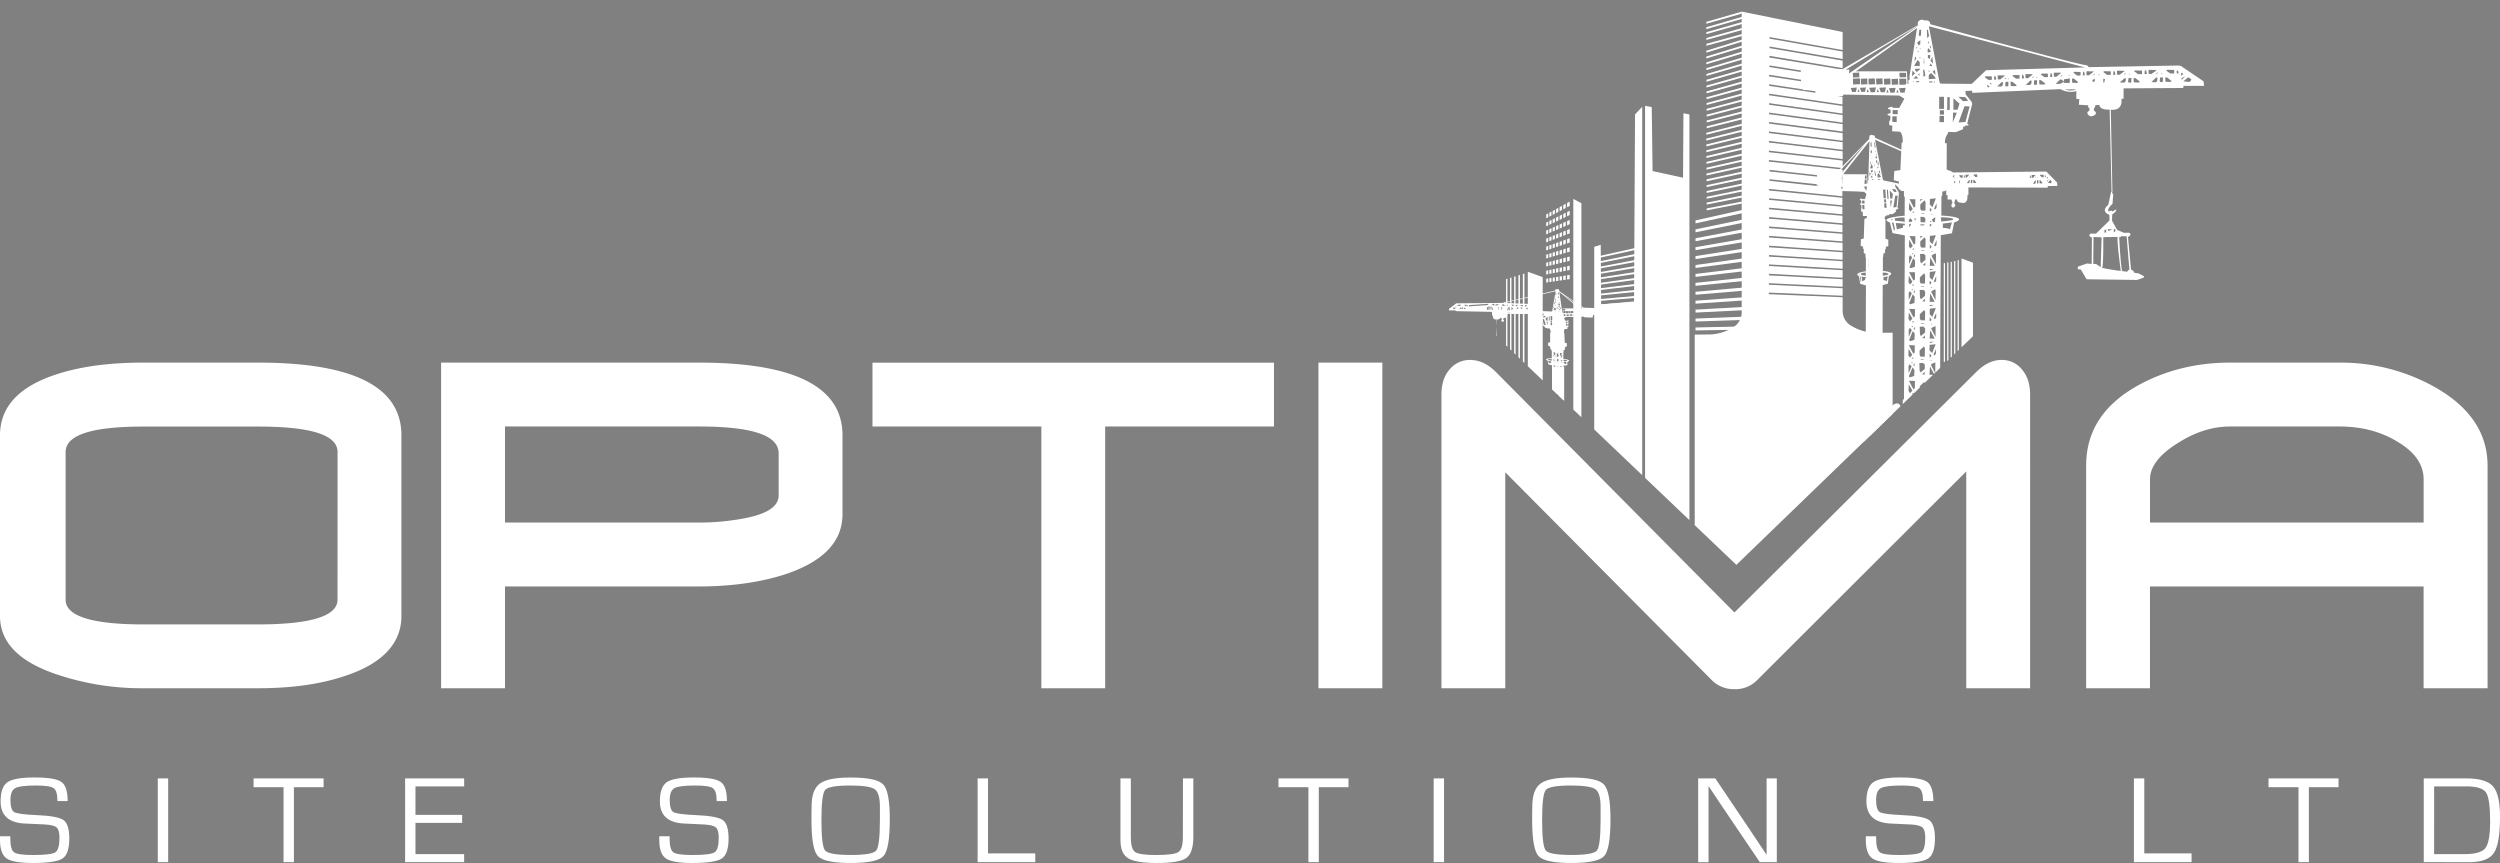 <svg xmlns="http://www.w3.org/2000/svg" xmlns:xlink="http://www.w3.org/1999/xlink" viewBox="0 0 1566.79 540.85"><rect x="0" y="0" width="1566.79" height="540.85" fill="#808080" stroke="none"/><defs><style>.cls-1{fill:none;}.cls-2{clip-path:url(#clip-path);}.cls-3{fill:#fff;}.cls-4{fill:#251f4d;}</style><clipPath id="clip-path"><path class="cls-1" d="M1088.22,354l161.43-156a30.14,30.14,0,0,1,23.14-8.41c18.54,1.34,49.62,4.18,50.16,8.19.79,5.72,126.79-87.66,123.93-88.61-2.41-.81,50.69-23-88.8-84.4-19.5-8.58-326.39-38.49-327.2-17.2L874.63,170.71A30.19,30.19,0,0,0,903.77,202l25.77.88"/></clipPath></defs><g id="Layer_2" data-name="Layer 2"><g id="Layer_1-2" data-name="Layer 1"><g class="cls-2"><path class="cls-3" d="M1170.48,115l-.43-5.73-15,0,16.58-20.83-.72,23,.09,1.61-.35.1.1,1.8Zm-.7-5.07.12,2L1168,112l-.16-2Zm-13,5.28-.19-2.63,1.86-.13.18,2.62Zm-.47-2.81.19,2.62-2.07.15-.18-2.62Zm73.57,14.78c3.81.49,3.13-5,3.13-5l.62,0,0-4.71,49.71.14,0-1,6.06-.11-.16-2.07-6.21-6.34c-.4-.71-1.46-.57-1.46-.57l-58.31.57c0-.82-.92-1-.92-1-1.38.22-47.16-20.75-47.16-20.75-.25-2.27-1.78-1.53-1.78-1.53-1.52-1.18-1.93,1.13-1.93,1.13l.11,1.07-20.66,21.13-12.29.58.37,6-.18.09-.43,1.48,1.17.12.14,1.19,3.63.16.14,2.72c.39.89,8.15-.16,8.15-.16l0-.66,16.52.44,1.56,1.46-.85,3.17-1.93.06-.16-.49c-2.44.87-.34,1.39-.34,1.39l.13,1.48c-2,1.1,0,1.29,0,1.29l.06,1.7-.28,1,.2,1.53.87.14.12,2.52,2.31,0c1,1-1.09,1.77-1.09,1.77h-.3l-.38,12.35-1.8.42-.14,4.14,1.49.62,0,1.16.44.33,0,2.4c.14.41,1.07.41,1.07.41v2.39l.24.13,0,8.56c-8.44,1.16-4.33,3.06-4.33,3.06l.78,4.8,3.6,1-.26,73.73-.33.45-.12,3.35-.62-.74c-.78-2.4-2.42,0-2.42,0l-1.16,1.36-.09,3.56c0,.78.36,1,.36,1l-1.61.95c-1.23-1.28-1.4,1.45-1.4,1.45l-7.66,2.6c-2.27-2.11-3.34.29-3.34.29a17.35,17.35,0,0,0-1.22,1.62l-.15,4.3a4,4,0,0,0,5.22.08l.06-.87,9.32-.25,11.17,2.11,4.89,3.1v2.16a5.06,5.06,0,0,0,5.39,0l0-4.55c0-.58-1.23-1.66-1.23-1.66,0-.7-1-1.24-1-1.24l3.43-3.38,6.2-1.58c3.72,1.28,4.88-.12,4.88-.12l.06-4.26-1-1.33c-.86-2.35-2.65-.49-2.65-.49l-1,.21,0,.69-6.74-.66c-2.36-3.22-2.59,0-2.59,0l-1-.24a5.43,5.43,0,0,0-2.74-3.52l0-5.37-.41-.17.23-72.82,3.28-.86.62-4.84c4.78-2.57-3.75-3.15-3.75-3.15l0-8.68.21-.24.06-2a1.82,1.82,0,0,0,1.07-.41l.06-2.15.45-.33,0-1.37,1.55-.29,0-4.09-1.79-.62,0-12.41h-.53c-.07-2.77,2.79-2.31,2.79-2.31l0-.62,2.24-.08,2-1.46,0-1.17.59-.12,0-.45h.72c.69-.21-.21-.82-.21-.82l.78-8.38a2.8,2.8,0,0,0-.24-1.64l-2-3.18-.11-1.49,2.26,2.25.06,1,25.08-.69c2.64,2.08,4.66.72,4.66.72l0,3.47.89.23-.14,2.48,2.73.18,0,1.12.34,0,0,1.21-.5.64a1.38,1.38,0,0,0,0,1.13c.91,1.95,2.23,0,2.23,0a1.51,1.51,0,0,0-.49-1.75l.11-1.24.28-.15.05-1,1.22-.1c0,2.4,3,2,3,2m-76.53-18.69-1.06.07,16.79-17.74-15.74,19.45Zm1.26,10.13-.49-1.83,1.8-.16-.21,2Zm0-6.52-.15-2.1,1.86-.13.15,2.09Zm1.58,6.49.26-1.3.35,1.24Zm1.13,0-.5-1.83,1.79-.16-.2,2Zm1.55.14.3-1.41.38,1.35Zm.48-3.45-.19-2.63,1.87-.13.19,2.63Zm.76,3.49-.54-2,2-.18-.23,2.14Zm1.71,0,.29-1.42.38,1.35Zm-.23-3.47-.19-2.62,1.86-.13.19,2.62Zm1.46,3.51-.53-2,2-.19-.23,2.15Zm.85-3.43-.18-2.62,1.86-.14.18,2.63Zm.77,3.61.3-1.42.37,1.35Zm1.24,0-.54-2,2-.18-.22,2.14Zm.25-3.54-.19-2.62,1.87-.14.19,2.62Zm.45,61.63-.62-3.73h.44l.43,2.94Zm-.5-4.72c-.83-.36,0-.62,0-.62Zm1.59-41.07-.19-2.57,1.29-.09.18,2.57Zm-.15-3.5-.14-1.86,1.49-.1.13,1.85Zm-.63,44.7-.13-1a8.39,8.39,0,0,1,2.9-.45l.09,1.94Zm.71-53.54.29-1.41.37,1.35Zm-.18,57.46-.32-2.85,2.67.33,0,.75-.51,0,0,1Zm2.76-56.64L1168,117l2-.19-.23,2.15Zm-1.84-4.42-.13-2.69,2,0,.17,2.34-.23.12-.06.29Zm2.46,117.77.1-3,1,2.79-.69,1.2Zm0,4.81.35-.82.57,1-.89,3.06Zm0,11.26.09-3,1,2.79-.7,1.19Zm0-49,.1-2.95,1,2.78-.69,1.2Zm0,16.59.1-2.95,1,2.78-.69,1.21Zm.05-11.78.35-.82.57,1-.9,3.06Zm0,16.6.35-.83.57,1-.9,3.06ZM1172,232.4l-1.32-3.88,1.74.06,0,3.2Zm-1.3-65.14.1-2.95,1,2.78-.7,1.2Zm0,16.67.1-3,1,2.79-.7,1.2Zm0-11V172l.42-.7.59.91-.21.74Zm0,69.56,1.07-4,.57,1.12-.08,2.76-1.29.65Zm1.34,6-1.31-3.87,1.74.06,0,3.2Zm-1.3-59.72.35-.82.56,1-.89,3.06Zm1.33,10.71-1.32-3.88,1.74.07,0,3.2Zm0,16.59-1.32-3.88,1.74.07,0,3.19Zm-1.29-6.48,1.06-4,.57,1.14-.07,2.75-1.29.66Zm0,16.59,1.06-4,.57,1.14-.07,2.75-1.29.66Zm0-51V174l.6-.17-.39,1.29Zm1.39-8.54-1.3-3.88,1.73.07,0,3.19Zm0,16.68-1.3-3.89,1.73.06,0,3.2Zm-1.28,10.09,1.06-4,.57,1.13-.08,2.75-1.28.65Zm.78,43.5-.35-.55.52.07Zm.08-33-.35-.55.52.07Zm0,16.59-.35-.55.52.07Zm.1-32.81-.34-.55.52.07Zm-.33,46.94.25-.46.31,0-.07.49Zm0,16.06.25-.45.32,0-.08.49Zm.13-140.41v-2.57l.81,1.25Zm-.1,91.39.24-.44.33,0-.08.48Zm0,16.6.24-.45.33,0-.08.48Zm.1-49.48.25-.44.33,0-.08.48Zm0,16.67.25-.44.33,0-.08.48Zm.51-72.6.25-.4,0,.38ZM1172,237.53l.4-1-.05,1.62Zm.08-32.95.4-1-.06,1.61Zm0,16.59.4-1-.06,1.62Zm.2-109.87L1173,110l.75,1.16Zm-.1,77.06.4-1,0,1.62Zm-.21-84.87.07-2.2.44.77Zm.15,2.06,0-.39.75-2.35.68,1,.09,1.69Zm.26,66.37v-.46l.29-.41,0,1.44Zm.09-64.52-.09-.52,1.45-.22,0,.46-.82,1.13Zm.69,5.41,0-.45.91-.07,0,.46Zm-1.07-15.06.05-.8.25.4Zm.64-1.43-.54-1.34.84-1.13.09,1.75Zm0,3-.06-.41.18-.2.1.56Zm1.21,10.67-.46-.69.44-.42Zm-1.59-18.36,0-2.49.53,0,.13,2.22-.22.82Zm.9,10.23.24-.43,0,.76Zm.59,138.25-.07-3.47,1.06-.08.53.73,0,2-1.21,1.58Zm0-7.18v-2l1.29-1.9.27,1,0,3.71h-1.21Zm.1-25.77-.07-3.47,1.07-.07.51.72,0,2-1.21,1.58Zm0,16.59-.07-3.47,1.07-.07.51.72,0,2-1.21,1.59Zm0,25.24v-2l1.28-1.89.27,1,0,3.72h-1.22Zm-.57-150.9-.22-.4.18-.17Zm.59,118.48v-2l1.29-1.89.27,1,0,3.71h-1.21Zm0-16.59v-2l1.29-1.89.27.95,0,3.72h-1.21Zm.14-9-.08-3.47,1.07-.08.51.73,0,1.95-1.21,1.59Zm0-7.19v-1.95l1.29-1.9.27,1,0,3.72h-1.21Zm0-16.66v-2l1.29-1.89.27,1,0,3.71h-1.21Zm0-3.41,0-1,.72,0Zm0,16.67,0-1,.72,0Zm0-5.8.06-.49h1.22l-.23.46Zm.09-1.4,0-2.44,1,0,.49.83-.13,1.61Zm.84,62.1-.89-.07.16-.2h.86Zm.06,16.07-.9-.07.16-.21h.86Zm0-49-.89-.06.15-.21h.87Zm0,16.59-.89-.07.15-.2h.87Zm.11-49.47-.89-.07.15-.2h.87Zm0,16.67-.89-.07.15-.2h.87Zm-.61,55.63.77-1.1v1.24Zm.08-32.95.77-1.1v1.23Zm0,16.59.77-1.1v1.23Zm.11-32.81.77-1.1v1.24Zm.37-82.23-.34-2.93.3-.49.54,3Zm-.4-6.07-.12-2.8.34,2.78Zm.21-11.43-.35-3.66.31-.06.55,2.8Zm.5,5.15.26-.59.64,1.11,0,.56-.81.25Zm.35,3.7-.09-1.25.75,0-.06,1.81Zm-.42-6.31,0-1.07.36.4Zm1.12,12.64,0-.73.33.43Zm.26,3.28-.16-1.9.62-1,1.36,1.86.1.65Zm3.26,1.21-4.93-25,47.45,20.92-29,1.94-3.37,4.66-9.74-2Zm-3.1.17,0-.42,1-.11v.57Zm0,131.26-.15-.55,1.28-.07Zm-.38-138.57.16-1.2.72,1.1Zm.25,136.57.15-3.78,1.34,3.78Zm0-11,0-2.51,1.76-.27-1,4Zm0,3.1,0-1.62.52.72-.19.87Zm.13-23.06-.15-.55,1.29-.06Zm0,16.6-.15-.55,1.29-.07Zm-.12-18.59.14-3.78,1.34,3.78Zm0,16.59.14-3.78,1.34,3.78Zm0,21.43,0-2.51,1.76-.28-1,4Zm0-49,.05-2.51,1.76-.27-1,4Zm0,16.59.05-2.51,1.76-.27-1,4Zm0,35.52,0-1.62.52.73-.2.85Zm0-49,0-1.62.52.72-.19.86Zm0,16.59,0-1.62.52.72-.19.86Zm-.87-121,.18-.64.34,1.67Zm1,98.12-.15-.55,1.29-.07ZM1176.9,173l.26-.63.24.54Zm0,19.69.15-3.78,1.34,3.78Zm0-17.83,0-1,.45,0-.12.92Zm0-9.84,0-2.51,1.75-.27-1,4Zm0,16.66,0-2.5,1.75-.27-1,4Zm0-13.57,0-1.61.52.72-.2.85Zm0,16.67,0-1.61.52.72-.2.86Zm-.25-81.95.41-1.87.44,3.08Zm.46,132.7,0-.35.46.07Zm1.36,5.63-1.29-3.85a2.07,2.07,0,0,1,1.31-1Zm-1.29-38.58,0-.35.47.07Zm0,16.59,0-.35.47.07Zm1.37-11-1.29-3.84a2.13,2.13,0,0,1,1.31-1Zm0,16.6-1.29-3.85a2.13,2.13,0,0,1,1.31-1Zm-1.26-55.11,0-.35.48.07Zm0,16.66,0-.34.48.07Zm1.36,5.64-1.28-3.84a2.1,2.1,0,0,1,1.31-1Zm-.8-19-.36-1.2,1-1-.18,2.2Zm.6-63.87-1-1.4.6-1Zm-.65,123.58.72-2.44v2l-.4.83Zm0,16.06.72-2.44v2l-.4.82Zm0-49,.71-2.43v2l-.39.82Zm0,16.59.71-2.43v2l-.39.82Zm.29-103.82.06-.65.35.55Zm-.19,54.36.72-2.44v2l-.39.82Zm0,16.66.72-2.44v2l-.39.83Zm2.62-59.23-.39-5.42,1.41-.1.38,5.41Zm.52,6-.2-2.81,1.31-.09.2,2.81Zm-.14-3.39-.14-1.93,1.21-.09.14,1.93Zm-.93,45.88-.06-1.91a6.78,6.78,0,0,1,3.58.63l0,.46C1183.36,172.33,1180.14,172.79,1180.14,172.79Zm.45,2.81,0-1.9c.59,0,2.65-.54,2.65-.54l-.6,3.18C1182.55,175.8,1180.59,175.6,1180.59,175.6Zm2.46-50.94-.36-5.73.69-.05.41,5.76Zm2,5.52-.22-4.44,1.09,0Zm-.21-5.65-.37-5.21,2,2.24-.35,2.75Zm2.56-4.11-1.52-1.89h2l1,1.62Zm-.65,9.63,1.21-7.4,1.51,0-.73,7.11Zm7.41-17.7c-.57-.5,0-.73,0-.73l1.78,0,0,1.58h-1Zm.4,4,0-.93.46.53c.4.76-.18.61-.18.61Zm.8-1.43,0-.28.4.08,0,.66Zm1.26-1.72.11-1.71c.56-.13.48,1.66.48,1.66Zm.83,3.07,1.38-2,.38.07-.1,1.31-.36.61Zm.25-3.21v-1.79l1.8,0c.62,0,.14.33.14.33l-1.24,1.49ZM1200,113h-.32l.35-.45c.46-.54.13.11.13.11Zm-.09,2.83.13-1.55.85-.05-.09,2-.59.06C1199.9,116.29,1199.86,115.81,1199.86,115.81ZM1201,113l-.38,0C1200.93,112.44,1201,113,1201,113Zm.48,3.12,0-1.93.53,0,1,1.23c.61.7-.19.79-.19.79Zm.86-4.2c-.58-.5,0-.72,0-.72l1.79,0,0,1.58h-1Zm2.47.87.1-1.71c.57-.13.48,1.66.48,1.66Zm1.08-.14v-1.8l1.78,0c.62,0,.14.35.14.35l-1.23,1.49Zm0,3.06,1.37-2,.39.07-.1,1.32-.35.61Zm2.22-3.16h-.31l.34-.43c.46-.54.14.11.14.11Zm.16,2.7.12-1.55.86,0-.09,2-.59.06C1208.3,115.77,1208.27,115.29,1208.27,115.29Zm1.08-2.74H1209C1209.27,112,1209.35,112.55,1209.35,112.55Zm.56,3.09-.06-1.93.53,0,1,1.23c.61.7-.18.79-.18.79Zm.78-4.16c-.56-.5,0-.72,0-.72l1.79,0,0,1.58h-1Zm2.46.87.11-1.72c.57-.12.47,1.67.47,1.67Zm1.09-.15v-1.79l1.78,0c.64,0,.16.34.16.34l-1.24,1.49Zm.44,3.27,1.37-2,.38.07-.11,1.31-.34.61Zm1.77-3.35h-.31l.35-.45c.45-.53.13.11.13.11Zm.08,6.29,3.34-.17A3.06,3.06,0,0,1,1216.53,118.41Zm.52-3.41.12-1.54.85,0-.09,2-.58,0C1217.08,115.48,1217.05,115,1217.05,115Zm.93-2.82h-.38C1217.91,111.59,1218,112.18,1218,112.18Zm.7,3.17-.06-1.93.54,0,1,1.23c.61.7-.19.78-.19.78Zm.65-4.24c-.57-.5,0-.73,0-.73l1.79,0,0,1.59h-1Zm2.46.87.11-1.72c.56-.12.48,1.66.48,1.66Zm1.09-.15,0-1.79,1.8,0c.63,0,.15.34.15.34l-1.25,1.49Zm1.79,2.88-.08-.72.74-.67-.06,1.44Zm.42-3h-.31l.35-.43c.45-.55.12.1.12.1Zm1.64-.06-.4,0C1226.65,111.09,1226.73,111.68,1226.73,111.68Zm1.09,3.34,0-1.69.37,0,.19.11a3.89,3.89,0,0,0-.18,1.4Zm.31-4.42c-.6-.49,0-.71,0-.71l1.87,0,0,1.58-1.09,0Zm2.58.88.11-1.72c.58-.12.5,1.66.5,1.66Zm1.12-.15v-1.79l1.88,0c.65,0,.16.34.16.34l-1.3,1.49Zm.82,3.53,1.4-2,.39.07-.1,1.32-.35.61Zm1.5-3.61h-.33l.36-.44c.48-.54.14.11.14.11Zm.93,3.14.14-1.54.87,0-.1,2-.59,0C1235.12,114.88,1235.08,114.39,1235.08,114.39Zm.64-3.25h-.43C1235.62,110.56,1235.72,111.14,1235.72,111.14Zm1,3.59-.06-1.92.56,0,1,1.23c.62.7-.19.78-.19.78Zm.43-4.65c-.63-.5,0-.73,0-.73l2,.05,0,1.59h-1.13Zm34.94,1.58.12-1.71c.61-.13.52,1.66.52,1.66Zm1.19-.14v-1.79l2,0c.69,0,.16.35.16.35l-1.37,1.49Zm.81,3.7,1.42-2.1.39.07-.1,1.41-.36.65Zm1.64-3.79h-.34l.38-.44c.51-.53.15.11.15.11Zm.81,3.19.13-1.55.87,0-.1,2-.59.06C1276.61,115.1,1276.58,114.62,1276.58,114.62Zm.76-3.25h-.43C1277.25,110.78,1277.34,111.37,1277.34,111.37Zm.91,3.59,0-1.92.54,0,1,1.23c.62.7-.2.78-.2.78Zm.57-4.66c-.63-.5,0-.72,0-.72l2,0,0,1.58h-1.15Zm2.76.81v-1.34c.62,0,.51,1.33.51,1.33Zm1.32,1.06-.05-1.4.68.63Zm.36,1.53c-.48.43-.31-.28-.31-.28l1.09-1.12Zm2.06,1.22-1.83-.22,1.45-1.9.63.6C1286.23,113.76,1285.32,114.92,1285.32,114.92Z"/><polygon class="cls-3" points="1108.57 129.96 1062.6 139.99 1062.6 138.13 1108.57 127.84 1108.57 129.96"/><polygon class="cls-3" points="1108.57 136.32 1062.6 145.59 1062.6 143.73 1108.57 134.21 1108.57 136.32"/><polygon class="cls-3" points="1108.57 142.68 1062.6 151.17 1062.6 149.32 1108.57 140.57 1108.57 142.68"/><polygon class="cls-3" points="1108.57 149.05 1062.6 156.76 1062.6 154.91 1108.57 146.94 1108.57 149.05"/><polygon class="cls-3" points="1108.57 155.41 1062.6 162.36 1062.6 160.5 1108.57 153.3 1108.57 155.41"/><polygon class="cls-3" points="1108.57 161.77 1062.6 167.95 1062.6 166.09 1108.57 159.66 1108.57 161.77"/><polygon class="cls-3" points="1108.57 168.14 1062.6 173.54 1062.6 171.69 1108.57 166.03 1108.57 168.14"/><polygon class="cls-3" points="1108.57 174.5 1062.6 179.13 1062.6 177.27 1108.57 172.39 1108.57 174.5"/><polygon class="cls-3" points="1108.57 180.87 1062.6 184.72 1062.6 182.86 1108.57 178.76 1108.57 180.87"/><polygon class="cls-3" points="1108.57 187.23 1062.6 190.31 1062.6 188.46 1108.57 185.12 1108.57 187.23"/><polygon class="cls-3" points="1108.57 193.59 1062.6 195.9 1062.6 194.05 1108.57 191.48 1108.57 193.59"/><polygon class="cls-3" points="1108.57 199.96 1062.6 201.5 1062.6 199.64 1108.57 197.84 1108.57 199.96"/><polygon class="cls-3" points="1108.57 206.32 1062.6 207.09 1062.6 205.23 1108.57 204.21 1108.57 206.32"/><polygon class="cls-3" points="1108.57 212.68 1073.55 212.68 1073.55 210.82 1108.57 210.57 1108.57 212.68"/><polygon class="cls-3" points="1101.84 76.24 1069.36 84.45 1069.36 83.24 1101.83 74.98 1101.84 76.24"/><polygon class="cls-3" points="1101.86 80.02 1069.37 88.09 1069.37 86.89 1101.85 78.76 1101.86 80.02"/><polygon class="cls-3" points="1101.89 83.82 1069.4 91.74 1069.39 90.53 1101.87 82.56 1101.89 83.82"/><polygon class="cls-3" points="1101.91 87.6 1069.42 95.38 1069.42 94.17 1101.89 86.35 1101.91 87.6"/><polygon class="cls-3" points="1101.93 91.38 1069.44 99.02 1069.44 97.81 1101.93 90.13 1101.93 91.38"/><polygon class="cls-3" points="1101.96 95.17 1069.47 102.67 1069.46 101.45 1101.95 93.92 1101.96 95.17"/><polygon class="cls-3" points="1101.97 98.96 1069.49 106.31 1069.48 105.1 1101.97 97.71 1101.97 98.96"/><polygon class="cls-3" points="1102 102.76 1069.51 109.96 1069.51 108.75 1101.99 101.5 1102 102.76"/><polygon class="cls-3" points="1102.02 106.55 1069.53 113.61 1069.51 112.39 1102.01 105.29 1102.02 106.55"/><polygon class="cls-3" points="1102.05 110.34 1069.56 117.25 1069.54 116.04 1102.05 109.08 1102.05 110.34"/><polygon class="cls-3" points="1102.07 114.12 1069.58 120.9 1069.57 119.69 1102.06 112.86 1102.07 114.12"/><polygon class="cls-3" points="1102.1 117.91 1069.59 124.54 1069.59 123.33 1102.08 116.66 1102.1 117.91"/><polygon class="cls-3" points="1102.11 121.7 1069.61 128.19 1069.6 126.98 1102.11 120.45 1102.11 121.7"/><polygon class="cls-3" points="1102.14 125.5 1069.65 131.84 1069.63 130.63 1102.14 124.24 1102.14 125.5"/><polygon class="cls-3" points="1101.84 22.96 1069.36 33 1069.36 31.79 1101.83 21.7 1101.84 22.96"/><polygon class="cls-3" points="1101.86 26.74 1069.37 36.64 1069.37 35.43 1101.85 25.49 1101.86 26.74"/><polygon class="cls-3" points="1101.89 30.53 1069.4 40.28 1069.39 39.07 1101.87 29.28 1101.89 30.53"/><polygon class="cls-3" points="1101.91 34.32 1069.42 43.93 1069.42 42.72 1101.89 33.06 1101.91 34.32"/><polygon class="cls-3" points="1101.93 38.1 1069.44 47.57 1069.44 46.36 1101.93 36.85 1101.93 38.1"/><polygon class="cls-3" points="1093.01 11.44 1069.37 18.26 1069.37 17.05 1093 10.19 1093.01 11.44"/><polygon class="cls-3" points="1091.55 8.55 1069.37 14.88 1069.37 13.68 1091.55 7.3 1091.55 8.55"/><polygon class="cls-3" points="1093.03 14.69 1069.39 21.38 1069.39 20.17 1093.01 13.44 1093.03 14.69"/><polygon class="cls-3" points="1093.04 18.46 1069.4 25.03 1069.39 23.82 1093.03 17.21 1093.04 18.46"/><polygon class="cls-3" points="1093.06 22.23 1069.42 28.67 1069.41 27.46 1093.05 20.98 1093.06 22.23"/><polygon class="cls-3" points="1101.96 41.89 1069.47 51.21 1069.46 50 1101.95 40.63 1101.96 41.89"/><polygon class="cls-3" points="1101.97 45.68 1069.49 54.86 1069.48 53.64 1101.97 44.42 1101.97 45.68"/><polygon class="cls-3" points="1102 49.47 1069.51 58.5 1069.51 57.29 1101.99 48.2 1102 49.47"/><polygon class="cls-3" points="1102.02 53.25 1069.53 62.14 1069.51 60.94 1102.01 52 1102.02 53.25"/><polygon class="cls-3" points="1102.05 57.04 1069.56 65.79 1069.54 64.58 1102.05 55.78 1102.05 57.04"/><polygon class="cls-3" points="1102.07 60.82 1069.58 69.43 1069.57 68.22 1102.06 59.57 1102.07 60.82"/><polygon class="cls-3" points="1102.1 64.62 1069.59 73.07 1069.59 71.87 1102.08 63.36 1102.1 64.62"/><polygon class="cls-3" points="1102.11 68.4 1069.61 76.72 1069.6 75.51 1102.11 67.15 1102.11 68.4"/><polygon class="cls-3" points="1102.14 72.19 1069.65 80.36 1069.63 79.16 1102.14 70.94 1102.14 72.19"/><path class="cls-3" d="M1176.08,208.6a30.43,30.43,0,0,1-15.4-4.15,10.77,10.77,0,0,1-5.87-9.33V186.3l-46.25-1.94v-1l46.24,2v-4.72l-46.23-2.18v-1l46.22,2.26v-4.73l-46.19-2.41v-1l46.18,2.49v-4.72l-46.16-2.65v-1l46.16,2.72v-4.71l-46.13-2.89,0-1,46.11,3v-4.73l-46.09-3.12v-1l46.08,3.21V152.2l-46.06-3.37,0-1,46,3.44v-4.73l-46-3.6v-1l46,3.68v-4.71l-46-3.86v-1l46,3.92v-4.73l-46-4.07v-1l45.94,4.13v-4.71l-45.91-4.31v-1l45.91,4.39v-4.72l-45.88-4.55v-1l45.88,4.63v-4.72L1109,113.32v-1l45.85,4.87v-4.73l-45.81-5v-1l45.81,5.09v-5.28l-46.26-5,0-1,46.24,5.09v-4.73l-46.23-5.25v-1l46.22,5.33V94.81l-46.19-5.49v-1l46.18,5.57V89.13l-46.16-5.74v-1l46.16,5.82V83.45l-46.13-6,0-1,46.11,6V77.77l-46.09-6.21v-1l46.08,6.28V72.09l-46.06-6.45,0-1,46,6.52V66.4l-46-6.68v-1l46,6.75V60.72l-46-6.92v-1l46,7V55l-46-7.14v-1l45.94,7.22V49.35L1108.9,42V41l45.91,7.45V43.67l-45.88-7.61V35l45.88,7.69V38L1109,30.15v-1L1154.81,37V32.3L1109,24.23v-1l45.81,8.14V20.06L1091.55,7.28V196a10.91,10.91,0,0,1-5.6,9.27,28.7,28.7,0,0,1-14.52,4.34l-9.32.09v147.2l33.26,38.88,90.77-131.08V208.5Z"/><polygon class="cls-3" points="1024.71 71.69 1024.07 188.93 1003.46 190.72 1003.21 153.42 999.13 154.65 999.13 419.03 1029.2 400.15 1029.2 66.92 1024.71 71.69"/><path class="cls-3" d="M1330,169.9c-1-3.33-1.87-21.32-1.87-21.32a1.8,1.8,0,0,0,1.51-.59l3.21.15c.06,1.87,1.67,20.74,1.67,20.74a4.7,4.7,0,0,0-1.41,1.41Zm-2.87-21.4c-.43,4,2,21.19,2,21.19-1.33.24-11.7-1.78-11.7-1.78.94-1.31.72-19.29.72-19.29Zm-.28-4.4-3.21-5.78.12-3.92,1.82-1.43c2.34-3.39-1.58-.33-1.58-.33-.47-1.29-2.1-.12-2.1-.12-2.33-.75,2.06-4.83,2.06-4.83l.43-6-.63-.48.07-1.31-.54,0-.41,1.08-1.56,7.37c-5.28,4.39.65,6.28.65,6.28l.08,3.51-8.45,8.27-3.38,0c-2.2,1.44.82,2.5.82,2.5l-.16,16.5-3-.26-5.67,2,0,1.61,1.84.11,3.64,6.15,31.64.42,3.66-1.28c1.23-.48.48-1.09.48-1.09l-3.13-1.7-2.8-.43c0-1.09-2-2.07-2-2.07l-1.9-20.35c3.11-1.58.59-2.68.59-2.68l-3,.09Zm-1.06-.52-.2,1.71-.85.08,0-1.72Zm-13.92,21.78.16-16.83,5.09.2-.6,18.68-2.8-1.94Zm7-19.63.05-1.73,1.11,0-.15,1.73Zm2.15-1.14.08-1,2.7.13-2.09.94Z"/><path class="cls-3" d="M1195.53,52.7l-.43-8h-32l38.34-27.18-4.72,30.19.06,2.25-.75.14.06,2.5Zm-1-7.06.07,2.73-4.08.08-.16-2.83ZM1166.37,53l-.17-3.65,4-.19.17,3.65Zm-.75-3.91.18,3.66-4.42.2-.17-3.65Zm-37.32,3.46-1,2.05,2.49.18.2,1.65,7.73.22,0,3.79c.75,1.24,17.38-.24,17.38-.24l0-.92,35.19.6,3.21,2-3.25,5.78-4.14-.11-.26-.69c-5.34,1-1,1.9-1,1.9l.06,2.06c-4.45,1.33-.12,1.79-.12,1.79l-.13,2.36-.76,1.37.19,2.13,1.84.28-.13,3.51,4.91.29c2.09,1.43,1.71,6.85,1.71,6.85h-.63L1191,106.6l-3.82.58-.31,5.75,3.17.86.07,1.61.95.46-.12,3.34c.32.57,2.29.57,2.29.57v3.33l.51.18-.07,11.9c-18,1.6-9.23,4.24-9.23,4.24l1.66,6.67,7.7,1.44L1193.27,250l-.71.63-.25,4.66-1.33-1c-1.67-3.33-5.16,0-5.16,0l-2.48,1.88-.19,5a1.4,1.4,0,0,0,.76,1.39l-3.44,1.32c-2.61-1.78-3,2-3,2l-16.36,3.61c-4.83-2.93-7.12.41-7.12.41a25.51,25.51,0,0,0-2.61,2.23l-.32,6a12,12,0,0,0,11.13.12l.14-1.22,19.92-.34,23.86,2.94,10.44,4.3v3c5.73,2.53,11.52.06,11.52.06l-.06-6.33c.06-.8-2.61-2.3-2.61-2.3.06-1-2-1.72-2-1.72l7.32-4.71,13.25-2.19c8,1.78,10.43-.17,10.43-.17l.13-5.92-2.16-1.85c-1.85-3.26-5.67-.68-5.67-.68l-2.1.29.07,1-14.39-.92c-5-4.48-5.54.05-5.54.05l-2.23-.34c-1.58-3.68-5.85-4.88-5.85-4.88l.06-7.47-.89-.23.51-101.23,7-1.2,1.33-6.72c10.18-3.57-8-4.37-8-4.37l.06-12.07.45-.34.12-2.7a5.13,5.13,0,0,0,2.29-.58l.13-3,1-.47-.06-1.89,3.31-.4-.07-5.69L1220,107l.06-17.24h-1.14a9.56,9.56,0,0,1,1.91-6.21l.18-.86,4.78.11,4.46-1.83.12-1.62,1.28-.11v-.63l1.52.06c1.53-.23-.32-1.16-.32-1.16l2.94-11.55c.57-.85-.26-2.29-.26-2.29l-3.69-4.6V57l4.08-.17.18,1.37,55.21-2.33c5.65,3,10,1.16,10,1.16l-.08,4.82,1.9.35-.29,3.44,5.85.35.08,1.55.71,0,0,1.67-1.06.89a1.34,1.34,0,0,0,.09,1.55c2,2.76,4.77,0,4.77,0,1-1.35-1.07-2.45-1.07-2.45l.24-1.72.58-.21.11-1.38,2.61-.09c.09,3.33,6.41,2.89,6.41,2.89l1.18,51.28.54,0-1-51.22c8.13.81,6.63-6.83,6.63-6.83l1.33,0,.07-6.54,37.39-.24.09-1.32,12.93,0-.36-2.89-13.3-9c-.86-1-3.1-.84-3.1-.84l-55.74,1c.1-1.15-2-1.38-2-1.38-2.94.26-97.09-25.53-97.09-25.53-.2-3.16-3.57-2.3-3.57-2.3a2.78,2.78,0,0,0-4.26,1.38l.07,1.49-47.18,27.58-26.27.81.25,8.29Zm30.68-9-2.27.11,46.76-28.39L1158.8,46.05Zm1.8,14.12-.89-2.55,3.85-.24-.61,2.73Zm.52-9.09-.13-2.92,4-.18.13,2.92Zm2.81,9,.68-1.81.62,1.72Zm2.39,0-.89-2.55,3.84-.23-.61,2.72Zm3.32.2.75-2,.68,1.89Zm1.32-4.81-.18-3.66,4-.18.17,3.65Zm1.31,4.86-1-2.8,4.24-.25-.67,3Zm3.66-.06.74-2,.68,1.88Zm-.2-4.82-.17-3.66,4-.19.17,3.66Zm2.81,4.87-1-2.79,4.24-.26-.68,3Zm2.12-4.77-.17-3.65,4-.19.16,3.65Zm1.33,5,.76-2,.68,1.88Zm2.63.05-1-2.8,4.22-.25-.67,3Zm.85-4.94-.17-3.64,4-.19.17,3.64Zm1.38,91.51-1.34-5.17h1l.91,4.08Zm-1.08-6.55c-1.78-.51.06-.86.06-.86Zm0-61.73V72.92h2.75v3.57Zm.21-4.87V69h3.17v2.58Zm1.5,66.78-.26-1.38a26.07,26.07,0,0,1,6.18-.64l.19,2.7Zm.8-80.25.74-2,.68,1.88Zm.34,85.7-.69-4,5.72.46-.13,1-1.08.06-.07,1.43Zm2.28-85.66-1-2.79,4.23-.26-.67,3Zm-.71-5-.05-3.75,4.29-.06.16,3.25-.52.18-.14.39ZM1196,222.67l.2-4.11,2.23,3.88L1197,224.1Zm.09,6.69.75-1.14,1.22,1.43-1.91,4.26Zm0,15.65.21-4.11,2.23,3.88-1.49,1.65Zm0-68.13.22-4.11,2.22,3.86-1.49,1.68Zm0,23.05.22-4.1,2.22,3.86-1.49,1.68Zm.11-16.37.74-1.14,1.21,1.43-1.9,4.25Zm0,23.07.74-1.15,1.21,1.44-1.9,4.24Zm2.9,15.09-2.81-5.4,3.71.09,0,4.45Zm-2.78-90.55.21-4.1,2.22,3.86-1.48,1.67Zm0,23.16.21-4.1,2.22,3.87-1.48,1.67Zm0-15.25v-1.32l.89-1,1.27,1.27-.44,1Zm0,96.69,2.28-5.54,1.22,1.57-.16,3.82-2.76.91Zm2.87,8.27-2.8-5.39,3.7.09,0,4.45Zm-2.78-83,.73-1.14,1.23,1.42-1.91,4.26Zm2.84,14.89-2.81-5.39,3.7.09,0,4.44Zm0,23.06-2.81-5.4,3.7.1,0,4.44Zm-2.76-9,2.28-5.55,1.22,1.58-.16,3.83-2.75.91Zm0,23.06,2.28-5.55,1.22,1.59-.16,3.82-2.75.91Zm0-71v-1.55l1.27-.23-.82,1.78Zm3-11.86-2.8-5.4,3.71.1-.06,4.44Zm0,23.18-2.8-5.41,3.71.09-.06,4.45Zm-2.74,14,2.27-5.54,1.22,1.58-.16,3.82-2.75.91Zm1.66,60.46-.75-.76,1.12.09Zm.17-45.8-.74-.76,1.11.1Zm0,23.06-.74-.76,1.11.1Zm.23-45.6-.74-.76,1.11.09Zm-.72,65.24.53-.63.69-.05-.16.68Zm.12,22.33.53-.62.68-.06-.16.68Zm0-199.3.41-3.56,1.54,1.8Zm0,131.17.53-.62.69-.05-.16.67Zm0,23.06.53-.62.69,0-.16.67Zm.23-68.77.53-.62.69-.05-.16.67Zm0,23.17.53-.62.69,0-.16.67Zm.48-105,.59-.53v.53Zm.13,177.41.85-1.4-.11,2.25Zm.17-45.81.84-1.39-.1,2.24Zm0,23.06.84-1.38-.1,2.24Zm0-156.79,1.6-1.76,1.41,1.69Zm.17,111.18.85-1.38-.1,2.25Zm.36-122,.48-3.05.82,1.12Zm0,2.87.12-.54,2-3.19,1.29,1.49-.06,2.35Zm.06,96.32V137l.63-.58.07,2Zm.42-93.71-.12-.75,3.12-.16-.12.63-1.94,1.5Zm.64,7.56v-.63h2l-.12.63Zm0-21,.24-1.12.47.58Zm1.59-1.92-.94-1.92,2-1.49-.06,2.45Zm-.53,4.1-.06-.58.42-.27.12.79Zm.94,14.91-.87-1,1-.54ZM1202.5,22l.41-3.46,1.12.1-.06,3.09-.58,1.12Zm.35,14.27.59-.59,0,1.06Zm.21,196.12-.15-4.83,2.27-.1,1.12,1,0,2.73-2.6,2.2Zm0-10v-2.72l2.75-2.63.57,1.33-.09,5.16h-2.6Zm.22-35.81-.17-4.83,2.28-.1,1.12,1-.06,2.72-2.59,2.2Zm0,23-.17-4.82,2.28-.09,1.12,1-.06,2.72-2.59,2.2Zm-.11,35.09V242l2.75-2.63.59,1.33-.11,5.17h-2.6ZM1203.56,31l-.41-.57.41-.22Zm-.37,168.62v-2.73l2.74-2.62.59,1.34-.11,5.16h-2.59Zm0-23.06v-2.73l2.74-2.62.59,1.33-.11,5.17h-2.59Zm.28-12.55-.15-4.82,2.27-.11,1.11,1,0,2.72-2.6,2.2Zm0-10v-2.71l2.75-2.63.58,1.34-.1,5.16h-2.6Zm0-23.16v-2.72l2.75-2.63.58,1.34-.1,5.16h-2.6Zm0-4.72,0-1.35,1.54,0Zm0,23.16,0-1.34,1.54,0Zm0-8,.13-.7h2.61l-.5.65Zm.19-2-.12-3.39,2.22.06,1,1.15-.26,2.24Zm1.8,86.33-1.9-.1.32-.28h1.85Zm.12,22.33-1.91-.1.32-.29h1.85Zm.05-68.13-1.91-.1.33-.29h1.84Zm0,23-1.91-.09.33-.29h1.84Zm.23-68.75-1.9-.1.32-.29h1.85Zm0,23.16-1.9-.09.32-.29h1.85Zm-1.3,77.32,1.65-1.53v1.73Zm.17-45.79,1.64-1.53V189Zm0,23.06,1.64-1.54v1.72Zm.23-45.61,1.65-1.53v1.72Zm.56-118.09-.29-4.1.72-.64.7,4.15Zm.06-8.47.18-3.89.29,3.89Zm2.19-15.82-.18-5.11.65-.05.76,3.94Zm.29,7.19.65-.8,1.18,1.6v.8l-1.77.26Zm.18,5.17V34.51l1.59.05-.41,2.5Zm0-8.79.06-1.49.71.59Zm.47,17.63.07-1,.65.63Zm.07,4.58L1208.8,47l1.48-1.28,2.6,2.72.12.91Zm6.75,2-6.69-35.15,97.87,25.79-62,1.76-9,8.57-19.46-.15ZM1209,51.6V51l2.06,0-.06.8Zm.53,186.08-.31-.77,2.75-.09Zm-.3-196.25.53-1.66,1.36,1.61Zm0,193.48.32-5.26,2.85,5.26Zm0-15.29.11-3.49,3.75-.38-2.16,5.54Zm.11,4.3-.05-2.25,1.1,1-.42,1.2Zm.28-32-.32-.76,2.75-.1Zm0,23.07-.32-.77,2.75-.09Zm-.27-25.84.32-5.25,2.86,5.25Zm0,23.07.32-5.25,2.86,5.25Zm0,29.78.1-3.49,3.76-.39-2.17,5.56Zm0-68.13.1-3.49,3.77-.38-2.18,5.54Zm0,23.06.1-3.49,3.77-.38-2.18,5.54Zm0,49.36,0-2.24,1.11,1-.42,1.19Zm0-68.12,0-2.25,1.11,1-.41,1.19Zm0,23.06,0-2.25,1.11,1-.41,1.2Zm0-171.9.46-.86.48,2.35Zm.35,140.06-.32-.76,2.75-.1Zm-.3-30.14.57-.87.51.75Zm0,27.37.32-5.26,2.85,5.26Zm0-24.79.06-1.37,1,.05-.25,1.27Zm0-13.67.1-3.48,3.76-.39-2.17,5.54Zm0,23.17.1-3.49,3.76-.38-2.17,5.54Zm.1-18.87-.06-2.25,1.12,1-.42,1.19Zm0,23.16-.06-2.24,1.12,1-.42,1.2Zm.35-117.5,1.17-2.56.48,4.32Zm.1,188,.1-.47,1,.1Zm2.9,7.84-2.75-5.35a5.08,5.08,0,0,1,2.81-1.39Zm-2.73-53.63.1-.48,1,.09Zm0,23.06.1-.49,1,.11Zm2.91-15.23-2.75-5.35a5,5,0,0,1,2.8-1.38Zm0,23.07-2.75-5.36a5.1,5.1,0,0,1,2.8-1.38Zm-2.69-76.61.11-.47,1,.09Zm0,23.17.11-.48,1,.09Zm2.92,7.83-2.76-5.34a5.08,5.08,0,0,1,2.81-1.4Zm-1.72-26.41-.77-1.67,2.17-1.44-.39,3.06ZM1213.05,47l-1.88-2,1.41-1.28Zm-1.3,175.22,1.53-3.39v2.82l-.85,1.15Zm.11,22.34,1.54-3.4V244l-.85,1.15Zm.06-68.14,1.53-3.38v2.81l-.84,1.15Zm0,23.06,1.53-3.38v2.82l-.84,1.15Zm0-147.81.24-.89.65.79Zm.22,79.05,1.53-3.39v2.83l-.85,1.14Zm0,23.17,1.53-3.4v2.83l-.85,1.14Zm3.18-85.63V60.68h3v7.55Zm.21,8.31V72.62h2.79v3.92Zm.2-4.73V69.13h2.59v2.68Zm.82,67-.13-2.65c5.48,0,7.64.87,7.64.87l-.06.64C1223.43,138.22,1216.56,138.85,1216.56,138.85Zm1,3.91.06-2.64c1.27-.06,5.67-.75,5.67-.75l-1.28,4.42C1221.71,143.05,1217.52,142.76,1217.52,142.76Zm2.78-73.87.11-8h1.48v8Zm3.49,7.85.21-6.17,2.33.05Zm.42-7.85V61.63l3.81,3.3-1.16,3.78Zm6.09-5.44-3-2.77,4.34.19,1.81,2.34Zm-2.86,13.29,3.7-10.14,3.23.1-2.64,9.79Zm17-27.89c-1.24-.67,0-1,0-1h3.83v2.2l-2.2,0Zm1,5.56V53.12l1,.73c.9,1-.37.85-.37.85Zm1.65-2,0-.38.85.09V53Zm2.62-2.42.14-2.39c1.19-.19,1.1,2.29,1.1,2.29Zm1.91,4.23,2.84-2.78.82.09-.15,1.83-.72.86Zm.37-4.47-.09-2.48h3.83c1.34-.05.33.47.33.47l-2.58,2.1Zm4.74-.19h-.67l.72-.62c1-.77.29.14.29.14Zm-.06,3.93.21-2.15,1.81-.09-.11,2.82-1.23.09C1256.82,54.16,1256.71,53.49,1256.71,53.49Zm2.32-3.88h-.81C1258.84,48.78,1259,49.61,1259,49.61Zm1.19,4.32-.2-2.68,1.13,0,2.17,1.67c1.34,1-.37,1.1-.37,1.1Zm1.64-5.86c-1.26-.67,0-1,0-1h3.83v2.19l-2.2.05Zm5.3,1.14.14-2.39c1.2-.19,1.1,2.3,1.1,2.3Zm2.29-.24-.09-2.49h3.82c1.34,0,.34.49.34.49l-2.58,2.1Zm.14,4.27,2.84-2.77.83.08-.16,1.84-.72.85Zm4.6-4.46h-.67l.72-.62c1-.77.28.14.28.14Zm.46,3.73.2-2.14,1.81-.1-.1,2.83-1.24.09C1274.76,53.19,1274.65,52.51,1274.65,52.51Zm2.18-3.83H1276C1276.63,47.86,1276.83,48.68,1276.83,48.68Zm1.33,4.27-.22-2.68,1.14-.05,2.17,1.68c1.34,1-.36,1.1-.36,1.1Zm1.48-5.8c-1.24-.67,0-1,0-1h3.82v2.2l-2.19,0Zm5.3,1.13.15-2.38c1.2-.19,1.1,2.29,1.1,2.29Zm2.3-.24-.09-2.48H1291c1.34-.05.34.48.34.48l-2.58,2.1Zm1.09,4.53,2.83-2.77.82.09,1.67,1.29-2.54,1.39Zm3.64-4.71h-.66l.71-.63c1-.76.29.14.29.14Zm2.14,8.22,7.14-.13C1297.88,57.63,1294.11,56.08,1294.11,56.08Zm-.73-4.23.2-2.15,3.69-.53-.18,2.82-1.25,0C1295.28,52,1293.38,51.85,1293.38,51.85Zm3.8-4.39-.81,0C1297,46.64,1297.18,47.46,1297.18,47.46Zm1.51,4.43-.14-2.68h1.14l2.12,1.73c1.31,1-.4,1.09-.4,1.09Zm1.36-5.88c-1.22-.7.08-1,.08-1l3.81.11-.06,2.21h-2.19Zm5.26,1.29.21-2.38c1.21-.16,1,2.33,1,2.33Zm2.31-.17,0-2.48,3.82.11c1.33,0,.32.48.32.48l-2.65,2Zm3.88,4.06-.19-1,1.57-.91-.11,2Zm.85-4.11-.66,0,.73-.6c1-.74.28.15.28.15Zm3.49,0-.85,0C1315.67,46.23,1315.84,47,1315.84,47Zm2.36,4.69-.08-2.35.79,0,.42.15c-.43.33-.37,1.95-.37,1.95Zm.64-6.14c-1.29-.7.08-1,.08-1l4,.11-.07,2.2-2.3,0Zm5.51,1.31.22-2.39c1.25-.15,1.07,2.32,1.07,2.32Zm2.4-.17,0-2.49,4,.12c1.4,0,.33.48.33.48l-2.76,2Zm1.76,4.92,3-2.68.84.1-.2,1.83-.77.84Zm3.2-5-.7,0,.78-.6c1-.73.28.16.28.16Zm2,4.4.28-2.14,1.86,0-.19,2.82-1.28.05C1333.8,51.75,1333.71,51.08,1333.71,51.08ZM1335,46.6l-.9,0C1334.85,45.77,1335,46.6,1335,46.6Zm2.26,5-.13-2.68h1.17l2.16,1.73c1.35,1-.4,1.09-.4,1.09Zm.9-6.46c-1.35-.72.08-1,.08-1l4.23.13-.06,2.2-2.43,0Zm5.83,1.3.23-2.38c1.33-.16,1.15,2.33,1.15,2.33Zm2.55-.16,0-2.49,4.23.12c1.48,0,.36.5.36.5l-2.92,2Zm1.76,5.17,3-2.88.84.12-.21,2-.76.89Zm3.48-5.21-.74,0,.82-.6c1.08-.74.31.15.31.15Zm1.73,4.45.27-2.14,1.86,0-.2,2.82-1.27.06C1353.63,51.39,1353.55,50.71,1353.55,50.71Zm1.6-4.49-.89,0C1355,45.4,1355.15,46.22,1355.15,46.22Zm2,5-.13-2.67,1.16,0,2.18,1.75c1.35,1-.41,1.07-.41,1.07Zm1.19-6.47c-1.35-.7.09-1,.09-1l4.23.12-.06,2.2-2.43,0Zm5.9,1.23V44.14c1.32,0,1.1,1.85,1.1,1.85Zm2.81,1.52-.1-2,1.46.9Zm.79,2.12c-1,.59-.68-.4-.68-.4l2.32-1.5Zm4.4,1.77-3.91-.36,3.09-2.59,1.35.85C1374.16,49.83,1372.22,51.41,1372.22,51.41Z"/><polygon class="cls-3" points="970.3 136.14 969.03 136.81 969.03 134.43 970.3 133.74 970.3 136.14"/><polygon class="cls-3" points="972.32 135.07 971 135.77 971 133.34 972.32 132.63 972.32 135.07"/><polygon class="cls-3" points="970.3 141.23 969.03 141.84 969.03 139.47 970.3 138.83 970.3 141.23"/><polygon class="cls-3" points="972.32 140.27 971 140.89 971 138.48 972.32 137.81 972.32 140.27"/><polygon class="cls-3" points="970.3 146.33 969.03 146.88 969.03 144.5 970.3 143.92 970.3 146.33"/><polygon class="cls-3" points="972.32 145.46 971 146.03 971 143.6 972.32 143.01 972.32 145.46"/><polygon class="cls-3" points="970.3 151.43 969.03 151.91 969.03 149.53 970.3 149.02 970.3 151.43"/><polygon class="cls-3" points="972.32 150.65 971 151.15 971 148.73 972.32 148.2 972.32 150.65"/><polygon class="cls-3" points="970.3 156.51 969.03 156.94 969.03 154.56 970.3 154.11 970.3 156.51"/><polygon class="cls-3" points="972.32 155.84 971 156.28 971 153.86 972.32 153.39 972.32 155.84"/><polygon class="cls-3" points="970.3 161.61 969.03 161.98 969.03 159.6 970.3 159.21 970.3 161.61"/><polygon class="cls-3" points="972.32 161.04 971 161.41 971 158.99 972.32 158.58 972.32 161.04"/><polygon class="cls-3" points="970.3 166.7 969.03 167.01 969.03 164.63 970.3 164.3 970.3 166.7"/><polygon class="cls-3" points="972.32 166.23 971 166.54 971 164.12 972.32 163.77 972.32 166.23"/><polygon class="cls-3" points="970.3 171.8 969.03 172.04 969.03 169.66 970.3 169.4 970.3 171.8"/><polygon class="cls-3" points="972.32 171.41 971 171.67 971 169.24 972.32 168.97 972.32 171.41"/><polygon class="cls-3" points="970.3 176.9 969.03 177.08 969.03 174.7 970.3 174.49 970.3 176.9"/><polygon class="cls-3" points="972.32 176.6 971 176.79 971 174.37 972.32 174.15 972.32 176.6"/><polygon class="cls-3" points="974.46 133.95 973.09 134.67 973.09 132.2 974.46 131.45 974.46 133.95"/><polygon class="cls-3" points="976.64 132.8 975.21 133.55 975.21 131.03 976.64 130.25 976.64 132.8"/><polygon class="cls-3" points="978.9 131.6 977.43 132.37 977.43 129.81 978.9 129 978.9 131.6"/><polygon class="cls-3" points="981.26 130.35 979.72 131.16 979.72 128.55 981.26 127.7 981.26 130.35"/><polygon class="cls-3" points="983.74 129.05 982.13 129.9 982.13 127.22 983.74 126.34 983.74 129.05"/><polygon class="cls-3" points="974.46 139.25 973.09 139.9 973.09 137.43 974.46 136.74 974.46 139.25"/><polygon class="cls-3" points="976.64 138.2 975.21 138.87 975.21 136.36 976.64 135.65 976.64 138.2"/><polygon class="cls-3" points="978.9 137.11 977.43 137.81 977.43 135.25 978.9 134.51 978.9 137.11"/><polygon class="cls-3" points="981.26 135.97 979.72 136.71 979.72 134.09 981.26 133.32 981.26 135.97"/><polygon class="cls-3" points="983.74 134.79 982.13 135.55 982.13 132.88 983.74 132.09 983.74 134.79"/><polygon class="cls-3" points="974.46 144.54 973.09 145.12 973.09 142.66 974.46 142.04 974.46 144.54"/><polygon class="cls-3" points="976.64 143.59 975.21 144.21 975.21 141.69 976.64 141.04 976.64 143.59"/><polygon class="cls-3" points="978.9 142.61 977.43 143.25 977.43 140.69 978.9 140.02 978.9 142.61"/><polygon class="cls-3" points="981.26 141.59 979.72 142.26 979.72 139.64 981.26 138.94 981.26 141.59"/><polygon class="cls-3" points="983.74 140.52 982.13 141.22 982.13 138.55 983.74 137.82 983.74 140.52"/><polygon class="cls-3" points="974.46 149.83 973.09 150.35 973.09 147.88 974.46 147.33 974.46 149.83"/><polygon class="cls-3" points="976.64 148.99 975.21 149.54 975.21 147.03 976.64 146.44 976.64 148.99"/><polygon class="cls-3" points="978.9 148.12 977.43 148.69 977.43 146.12 978.9 145.52 978.9 148.12"/><polygon class="cls-3" points="981.26 147.21 979.72 147.8 979.72 145.19 981.26 144.55 981.26 147.21"/><polygon class="cls-3" points="983.74 146.27 982.13 146.88 982.13 144.22 983.74 143.56 983.74 146.27"/><polygon class="cls-3" points="974.46 155.12 973.09 155.58 973.09 153.11 974.46 152.62 974.46 155.12"/><polygon class="cls-3" points="976.64 154.39 975.21 154.86 975.21 152.35 976.64 151.84 976.64 154.39"/><polygon class="cls-3" points="978.9 153.62 977.43 154.12 977.43 151.56 978.9 151.02 978.9 153.62"/><polygon class="cls-3" points="981.26 152.83 979.72 153.35 979.72 150.73 981.26 150.18 981.26 152.83"/><polygon class="cls-3" points="983.74 152.01 982.13 152.54 982.13 149.87 983.74 149.3 983.74 152.01"/><polygon class="cls-3" points="974.46 160.41 973.09 160.81 973.09 158.34 974.46 157.91 974.46 160.41"/><polygon class="cls-3" points="976.64 159.78 975.21 160.19 975.21 157.68 976.64 157.25 976.64 159.78"/><polygon class="cls-3" points="978.9 159.13 977.43 159.56 977.43 156.99 978.9 156.53 978.9 159.13"/><polygon class="cls-3" points="981.26 158.45 979.72 158.9 979.72 156.28 981.26 155.8 981.26 158.45"/><polygon class="cls-3" points="983.74 157.75 982.13 158.2 982.13 155.53 983.74 155.04 983.74 157.75"/><polygon class="cls-3" points="974.46 165.71 973.09 166.03 973.09 163.56 974.46 163.22 974.46 165.71"/><polygon class="cls-3" points="976.64 165.19 975.21 165.53 975.21 163.01 976.64 162.64 976.64 165.19"/><polygon class="cls-3" points="978.9 164.64 977.43 165 977.43 162.43 978.9 162.04 978.9 164.64"/><polygon class="cls-3" points="981.26 164.08 979.72 164.44 979.72 161.82 981.26 161.42 981.26 164.08"/><polygon class="cls-3" points="983.74 163.48 982.13 163.87 982.13 161.19 983.74 160.77 983.74 163.48"/><polygon class="cls-3" points="974.46 171 973.09 171.26 973.09 168.8 974.46 168.51 974.46 171"/><polygon class="cls-3" points="976.64 170.58 975.21 170.86 975.21 168.34 976.64 168.04 976.64 170.58"/><polygon class="cls-3" points="978.9 170.15 977.43 170.44 977.43 167.87 978.9 167.55 978.9 170.15"/><polygon class="cls-3" points="981.26 169.69 979.72 170 979.72 167.37 981.26 167.04 981.26 169.69"/><polygon class="cls-3" points="983.74 169.22 982.13 169.53 982.13 166.86 983.74 166.51 983.74 169.22"/><polygon class="cls-3" points="974.46 176.3 973.09 176.5 973.09 174.03 974.46 173.79 974.46 176.3"/><polygon class="cls-3" points="976.64 175.98 975.21 176.18 975.21 173.67 976.64 173.44 976.64 175.98"/><polygon class="cls-3" points="978.9 175.65 977.43 175.87 977.43 173.31 978.9 173.06 978.9 175.65"/><polygon class="cls-3" points="981.26 175.31 979.72 175.54 979.72 172.92 981.26 172.66 981.26 175.31"/><polygon class="cls-3" points="983.74 174.96 982.13 175.19 982.13 172.52 983.74 172.26 983.74 174.96"/><rect class="cls-4" x="1232.29" y="215.8" width="3.63" height="2.31"/><rect class="cls-4" x="1232.29" y="220.72" width="3.63" height="2.31"/><rect class="cls-4" x="1232.29" y="225.61" width="3.63" height="2.32"/><polygon class="cls-3" points="944.72 217.71 943.87 217.71 943.87 174.93 944.72 174.67 944.72 217.71"/><polygon class="cls-3" points="947.24 224.85 946.36 224.85 946.36 174.18 947.24 173.9 947.24 224.85"/><polygon class="cls-3" points="949.85 227.61 948.93 227.62 948.93 173.39 949.85 173.12 949.85 227.61"/><polygon class="cls-3" points="952.57 228.25 951.61 228.26 951.61 172.58 952.57 172.29 952.57 228.25"/><polygon class="cls-3" points="955.38 231.74 954.39 229.93 954.39 171.74 955.38 171.44 955.38 231.74"/><polygon class="cls-3" points="991.08 284.15 986.02 276.38 986.02 124.68 991.08 127.35 991.08 284.15"/><polygon class="cls-3" points="957.5 250.83 966.83 268.6 966.83 173.69 957.5 170.31 957.5 250.83"/><polygon class="cls-3" points="1218.95 226.76 1218.19 226.76 1218.19 165 1218.95 164.84 1218.95 226.76"/><polygon class="cls-3" points="1221.1 226.76 1220.35 226.76 1220.35 164.54 1221.1 164.37 1221.1 226.76"/><polygon class="cls-3" points="1223.26 237.07 1222.5 237.07 1222.5 164.24 1223.26 164.05 1223.26 237.07"/><polygon class="cls-3" points="1225.43 237.07 1224.67 237.07 1224.67 163.7 1225.43 163.51 1225.43 237.07"/><polygon class="cls-3" points="1227.62 237.07 1226.86 237.07 1226.86 163.15 1227.62 162.95 1227.62 237.07"/><polygon class="cls-3" points="1229.31 237.4 1236.5 238.23 1236.5 164.65 1229.31 161.99 1229.31 237.4"/><polygon class="cls-3" points="1055.04 71 1054.79 111.38 1035.7 107.21 1035.17 67.13 1030.99 66.32 1030.99 320.81 1058.79 339.69 1058.79 71.73 1055.04 71"/><path class="cls-3" d="M979.4,196.14V193.3l10.37-.06L977.28,183l1.65,11.43,0,.79.24.05,0,.9Zm.22-2.51,0,1,1.32,0v-1Zm9.24,2.58V194.9l-1.29-.06v1.3Zm.18-1.4v1.3l1.44.07v-1.3ZM1001.2,196l.37.73-.8.07,0,.59-2.49.09,0,1.35c-.23.44-5.64-.06-5.64-.06l0-.32-11.4.26-1,.73L981,201l1.33,0,.09-.24c1.73.42.31.69.31.69l0,.73c1.45.54,0,.64,0,.64l0,.84.24.5-.06.76-.59.07,0,1.25-1.6,0c-.67.48-.54,2.41-.54,2.41h.21l.28,6.13,1.24.27.1,2-1,.26,0,.57-.31.15,0,1.19c-.1.2-.75.17-.75.17v1.19l-.16.05,0,4.24c5.85.85,3,1.65,3,1.65l-.54,2.36-2.5.39.27,36.51.23.24.09,1.66.44-.35c.53-1.16,1.67.06,1.67.06l.8.72.07,1.76a.49.49,0,0,1-.24.48l1.11.52c.85-.6,1,.77,1,.77l5.32,1.53c1.56-1,2.3.25,2.3.25a8.72,8.72,0,0,1,.86.84l.11,2.13a3.59,3.59,0,0,1-3.61-.13l0-.43-6.47-.43-7.74.7-3.39,1.37v1.07a4.77,4.77,0,0,1-3.74-.16v-2.25c0-.29.85-.78.85-.78,0-.35.66-.58.66-.58L968,273.09l-4.31-1c-2.57.52-3.38-.22-3.38-.22l0-2.11.7-.63c.6-1.13,1.84-.15,1.84-.15l.68.13,0,.35,4.67-.11c1.63-1.53,1.8.1,1.8.1l.73-.09a3,3,0,0,1,1.89-1.65l0-2.66.28-.07-.25-36.07-2.27-.53-.45-2.41c-3.3-1.43,2.61-1.44,2.61-1.44l0-4.29-.15-.14,0-1a1.64,1.64,0,0,1-.75-.24l0-1.07-.31-.18,0-.67-1.07-.19v-2l1.24-.25,0-6.14h.37a3.82,3.82,0,0,0-.63-2.24l-.06-.3-1.55,0L968,205.1l0-.58-.42-.06v-.22H967c-.5-.11.11-.41.11-.41l-1-4.16c-.18-.31.08-.81.08-.81l1.2-1.58v-.74l-1.4-.15-.06.49-23.34-.2c-1.79,1,2-.61,2-.61l.1,1.71-.6.12.15,1.22-1.91.11v.55l-.23,0,.05.59.36.33a.48.48,0,0,1,0,.54c-.59,1-1.55,0-1.55,0-.34-.48.31-.86.31-.86l-.1-.61-.2-.08-.06-.49-.84,0c0,1.18-2,1-2,1l-.8,18,.67.22-.09-18.21c-2.63.27-2.27-2.44-2.27-2.44h-.43l-.13-2.32L912.34,195l-.06-.46-4.21,0,.08-1,4.18-3.17c.26-.35,1-.28,1-.28l28.87-.25c0-.41.63-.49.63-.49,1,.11,31.79-7.26,31.79-7.26.07-1.13,1.16-.77,1.16-.77,1-.59,1.39.56,1.39.56l0,.53,15.35,10.42,8.53.25.05,3Zm-10.09-3.15.74,0-12.51-8.74,11.86,9.6Zm-.36,5L991,197l-1.24-.08.24,1Zm-.32-3.24v-1l-1.28-.06v1Zm-.76,3.23-.26-.64-.17.61Zm-.77,0,.25-.91-1.25-.08.23,1Zm-1.08.08-.27-.71-.19.67Zm-.5-1.72v-1.3l-1.29-.06v1.3ZM987,198l.28-1-1.38-.08.27,1.07Zm-1.19,0-.27-.7-.19.67Zm0-1.72v-1.3l-1.3-.06v1.3Zm-.84,1.74.28-1-1.38-.09.27,1.06Zm-.76-1.69V195l-1.29-.05v1.3Zm-.35,1.79-.27-.7-.2.67Zm-.85,0,.27-1-1.37-.09.26,1.07Zm-.35-1.76V195l-1.3-.06v1.3Zm-.56,32.17.43-1.82-.31,0-.29,1.45Zm.35-2.32c.58-.15,0-.3,0-.3Zm-.06-22v-1.28l-.9,0v1.27Zm-.07-1.75v-.91l-1,0v.92Zm-.43,23.77.08-.48a7.79,7.79,0,0,0-2-.33l0,1Zm-.07-28.15-.27-.7-.19.67Zm-.3,30.08.23-1.41-1.86.08,0,.37.35,0,0,.51Zm-.54-30.06.26-1-1.37-.09.26,1.06Zm.14-1.8,0-1.34h-1.39v1.16l.17.07,0,.13Zm-1.88,59.83-.07-1.47-.72,1.34.49.61Zm0,2.37-.24-.41-.4.49.62,1.54Zm0,5.58-.08-1.47L978.4,264l.48.61Zm-.08-24.27-.07-1.47-.72,1.34.49.62Zm0,8.21-.07-1.47-.72,1.34.49.63Zm0-5.83-.24-.42-.39.49.62,1.54Zm0,8.21-.24-.41-.39.49.61,1.54Zm-.92,5.34.9-1.89-1.21,0,0,1.59Zm.82-32.22-.07-1.46-.72,1.34.48.62Zm0,8.25-.07-1.46-.71,1.34.48.62Zm0-5.43v-.47l-.29-.36-.41.43.14.38Zm.08,34.44-.75-2-.39.54.06,1.37.89.37Zm-.93,2.91.91-1.88-1.2,0,0,1.58Zm.84-29.54-.24-.41-.39.48.62,1.55Zm-.91,5.27.9-1.88-1.19,0v1.58Zm0,8.21.89-1.88-1.2,0,0,1.58Zm.88-3.16-.75-2-.39.55,0,1.36.9.37Zm0,8.21-.75-2-.39.55,0,1.36.9.36ZM979,227.39v-.55l-.41-.1.26.65Zm-1-4.27.91-1.88-1.21,0,0,1.59Zm0,8.26.92-1.88-1.21,0,0,1.59Zm.91,5-.74-2-.4.55.06,1.36.89.37Zm-.49,21.51.25-.26-.36,0Zm-.09-16.31.24-.27-.37,0Zm0,8.21.25-.26-.37,0Zm-.1-16.24.23-.27-.35,0Zm.29,23.25-.18-.24-.22,0,0,.24Zm0,7.94-.18-.23-.22,0,.06.25Zm-.19-71-.13-1.28-.51.62Zm.11,46.72-.17-.23-.23,0,.06.24Zm0,8.22-.17-.23-.23,0,.05.25Zm-.13-24.5-.18-.23-.22,0,.05.24Zm0,8.25-.17-.23-.23,0,.05.23Zm-.25-37.41-.19-.2v.19Zm.11,63.2-.28-.52,0,.81ZM978.09,242l-.28-.51,0,.8Zm0,8.21-.28-.5,0,.8ZM978,194.3l-.51-.64-.46.58Zm0,39.61-.28-.51,0,.81Zm-.23-43.48-.15-1.09-.27.39Zm0,1,0-.2-.63-1.16-.42.51,0,.83Zm.06,34.3v-.22l-.2-.21,0,.71Zm-.22-33.38,0-.27-1-.1,0,.22.63.57Zm-.2,2.68v-.22l-.63,0,0,.23Zm0-7.47-.08-.41-.15.2Zm-.52-.71.31-.67-.63-.56,0,.87Zm.18,1.47,0-.21L977,188l0,.28Zm-.29,5.29.28-.34-.32-.21Zm.17-9.11-.14-1.24-.36,0,0,1.1.19.41Zm-.11,5.08-.19-.22,0,.38Zm.1,69.85,0-1.72-.73-.07-.36.35,0,1,.84.82Zm0-3.55v-1l-.9-1-.18.47,0,1.84.85,0Zm-.11-12.76,0-1.72-.74-.07-.35.34,0,1,.84.82Zm0,8.21.06-1.71-.75-.08-.35.34v1l.85.82Zm.07,12.5v-1l-.9-1-.19.47,0,1.84.85,0Zm-.32-76.12.13-.2-.13-.09Zm.26,60.06v-1l-.89-1-.19.46,0,1.85.84,0Zm0-8.21v-1l-.89-1-.19.47,0,1.84.84,0Zm-.1-4.47,0-1.72-.74-.07-.36.34,0,1,.84.83Zm0-3.56v-1l-.88-1-.19.47,0,1.84.84,0Zm0-8.26v-1l-.9-1-.19.47,0,1.84.84,0Zm0-1.68v-.48l-.5,0Zm0,8.25v-.47l-.5,0Zm0-2.86,0-.25-.85,0,.17.24Zm-.06-.7,0-1.21H976l-.33.39.08.8ZM976.13,257h.62l-.1-.1-.61,0Zm0,8h.61l-.1-.11-.6,0ZM976,240.71h.62l-.1-.11-.6,0Zm0,8.21h.62l-.11-.11-.6,0Zm-.13-24.49h.61l-.1-.1-.6,0Zm0,8.25h.62l-.11-.1-.6,0Zm.48,27.56-.53-.57v.61Zm-.09-16.32-.53-.57V244Zm0,8.22-.53-.57v.61Zm-.11-16.25-.54-.57v.61ZM976,193.82l.09-1.46-.23-.24-.22,1.47Zm0-3-.06-1.39-.1,1.38Zm-.72-5.67,0-1.82-.21,0-.25,1.39Zm-.09,2.56-.21-.3-.38.56v.28l.57.12Zm-.06,1.84v-.63h-.51l.13.89Zm0-3.14,0-.53-.23.2Zm-.14,6.27,0-.36-.22.22Zm0,1.64v-1l-.48-.48-.83.93-.05.33Zm-2.2.61,2.14-12.42-32,7.34,20.2.8,3.12,4.31,6.32.25Zm2.16.07v-.21l-.67-.05,0,.29Zm0,66.28.1-.27-.88-.08Zm-.06-69.91-.18-.59-.44.55Zm.14,68.92-.11-1.88-.92,1.84Zm0-5.45,0-1.24-1.22-.19.71,2Zm0,1.54,0-.8-.36.33.13.44Zm-.12-11.42.11-.27-.9-.07Zm0,8.21.1-.26-.89-.08Zm.06-9.2-.1-1.87-.93,1.82Zm0,8.22-.1-1.87-.92,1.82Zm0,10.61,0-1.25-1.22-.19.7,2Zm-.07-24.27,0-1.25-1.22-.19.71,2Zm0,8.21,0-1.24-1.22-.19.72,2Zm0,17.59v-.8l-.35.34.14.43ZM974.77,240v-.8l-.36.34.14.43Zm0,8.21v-.8l-.36.35.14.42ZM974.65,187l-.15-.31-.16.83Zm0,49.89.1-.27-.89-.08Zm.07-10.74-.18-.31-.17.25Zm0,9.75-.1-1.88-.92,1.84Zm0-8.83,0-.49h-.31l.09.45Zm0-4.87,0-1.24-1.22-.19.71,2Zm0,8.25,0-1.24-1.22-.19.71,2Zm0-6.72V223l-.36.35.14.42Zm0,8.25,0-.79-.36.33.14.44Zm-.21-41.86-.38-.93-.15,1.53Zm.13,67,0-.18-.32,0Zm-.94,2.74.89-1.86a1.67,1.67,0,0,0-.91-.54Zm.85-19.06,0-.17h-.33Zm0,8.22,0-.18-.33,0Zm-1-5.48.89-1.86a1.66,1.66,0,0,0-.91-.53Zm0,8.22.89-1.86a1.63,1.63,0,0,0-.91-.54Zm.81-27.25,0-.17-.33,0Zm0,8.25,0-.16H974Zm-.93,2.75.88-1.86a1.71,1.71,0,0,0-.91-.54Zm.53-9.38.25-.59-.71-.54.13,1.09Zm-.46-32.87.6-.7-.46-.48Zm.56,62.43-.5-1.22v1l.27.42Zm0,8-.51-1.23v1l.27.42ZM974,239.39l-.5-1.23v1l.28.42Zm0,8.21-.5-1.23v1l.28.42ZM973.9,195l-.07-.32-.22.27Zm0,28.15-.51-1.22v1l.28.42Zm0,8.26-.5-1.23v1l.28.42Zm-1.11-30.56v-2.68l-1-.05v2.69Zm-.06,3v-1.4l-.91-.05v1.4Zm-.07-1.7v-.95l-.84,0v1Zm-.2,23.88,0-.95a6.25,6.25,0,0,0-2.49.2l0,.23A14.06,14.06,0,0,0,972.48,226Zm-.31,1.37,0-.94c-.41,0-1.84-.35-1.84-.35l.43,1.59C970.8,227.36,972.17,227.32,972.17,227.32Zm-1-26.35,0-2.85-.48,0V201Zm-1.12,2.74-.08-2.2-.76,0Zm-.15-2.8v-2.59l-1.23,1.12.38,1.36Zm-2-2,1-.94H967.5l-.58.81Zm.94,4.78L967.68,200h-1l.87,3.52Zm-6.32-12c.37-.24,0-.35,0-.35l-1.24,0,.05.78h.71Zm-.19,2,0-.46-.31.26c-.27.38.14.3.14.3Zm-.6-.7,0-.14-.28,0,0,.33Zm-.91-.84-.1-.85c-.4-.06-.31.82-.31.82Zm-.51,1.51-1-1-.26,0,.09.65.26.29Zm-.24-1.58,0-.88-1.24,0c-.44,0-.11.17-.11.17l.9.72Zm-1.54,0h.21l-.24-.22c-.34-.26-.09.06-.09.06Zm.12,1.39-.13-.76-.59,0,.11,1,.4,0C958.68,193.62,958.7,193.38,958.7,193.38Zm-.85-1.36h.26C957.89,191.73,957.85,192,957.85,192Zm-.28,1.55v-.95l-.36,0-.67.62c-.41.35.16.38.16.38Zm-.69-2.07c.4-.25,0-.36,0-.36l-1.24,0,0,.78h.72Zm-1.69.44-.11-.85c-.38-.05-.29.83-.29.83Zm-.74-.07,0-.88-1.24,0c-.44,0-.1.18-.1.18l.89.73Zm.06,1.52-1-1-.27,0,.1.65.26.29Zm-1.61-1.55h.22l-.25-.22c-.34-.26-.09.06-.09.06Zm-.06,1.33-.12-.76-.58,0,.1,1,.41,0C952.83,193.41,952.84,193.17,952.84,193.17Zm-.8-1.34h.27C952.09,191.53,952,191.83,952,191.83Zm-.33,1.53v-1h-.37l-.66.62c-.41.35.14.38.14.38Zm-.63-2.06c.4-.25,0-.35,0-.35l-1.24,0,.06.78h.71Zm-1.7.45-.1-.85c-.4-.06-.3.82-.3.82Zm-.74-.07,0-.89-1.24,0c-.44,0-.1.17-.1.17l.89.73Zm-.24,1.61-1-1-.26,0-.1,1.67.26.29Zm-1.3-1.65h.22l-.26-.21c-.32-.27-.09,0-.09,0Zm-.11,4.13-2.33-.07A2.86,2.86,0,0,0,947,195.77Zm-.44-1.69.07-1.76-.58,0-.09,2,.4,0C946.55,194.32,946.55,194.08,946.55,194.08Zm-.51-2.39h.25C946.07,191.4,946,191.69,946,191.69Zm-.62,2.58.2-2h-.37l-.85,1.62c-.41.35.14.38.14.38Zm-.34-3.1c.38-.25,0-.36,0-.36l-1.24,0,.05.79h.71Zm-1.69.44-.11-.85c-.4-.06-.3.82-.3.82Zm-.75-.06,0-.89-1.24,0c-.43,0-.09.18-.09.18l.89.72ZM941.25,194l.24-1.36-.53-.33-.12,1.72Zm-.16-2.47h.22l-.25-.21c-.33-.27-.09.05-.09.05Zm-1.14,0h.28C940,191.2,940,191.48,940,191.48Zm-.88,2.67.17-1.84H939l-.13.05a6.76,6.76,0,0,1,0,1.7ZM939,191c.4-.25-.05-.35-.05-.35l-1.29,0,.06.78h.74Zm-1.78.45-.11-.85c-.4-.06-.31.82-.31.82Zm-.78-.07,0-.88-1.31,0c-.45,0-.09.17-.09.17l.93.73Zm-.68,2.75-.83-2-.27,0,.1.65.07,1.31Zm-.93-2.78H935l-.27-.21c-.35-.26-.09,0-.09,0Zm-.59,1.56-.12-.76-.61,0-.07,2,.41,0C934,194.11,934.2,192.87,934.2,192.87Zm-.5-1.6h.3C933.75,191,933.7,191.27,933.7,191.27Zm-.84,2.79.18-2h-.37l-.69.61c-.41.35,0,1.4,0,1.4Zm-.22-3.31c.44-.25,0-.36,0-.36l-12.08.78.06.78,11.49-.75Zm-12.59,1.19-.11-.84c-.43-.06-.33.82-.33.82Zm-.83-.07,0-.88-1.37,0c-.48,0-.11.17-.11.17l1,.72Zm-.49,1.84-1-1-.28,0,.11.71.26.31Zm-1.21-1.86h.24l-.27-.21c-.37-.27-.1.05-.1.05Zm-.49,1.58-.12-.77-.6,0,.1,1,.41,0C917,193.66,917,193.43,917,193.43Zm-.59-1.6h.29C916.48,191.53,916.44,191.83,916.44,191.83Zm-.57,1.77v-.94l-.38,0-.69.62c-.42.34.15.38.15.38Zm-.49-2.3c.43-.24,0-.35,0-.35L914,191l0,.78h.8Zm-1.9.42,0-.66c-.43,0-.33.65-.33.65Zm-.89.53v-.7l-.46.32Zm-.22.76c.34.21.21-.14.21-.14l-.78-.55Zm-1.4.61,1.26-.12-1.05-.93-.41.3C910.31,193.06,911,193.62,911,193.62Z"/><polygon class="cls-3" points="1027.66 156.04 1000.19 162.04 1000.19 160.93 1027.66 154.78 1027.66 156.04"/><polygon class="cls-3" points="1027.66 159.85 1000.19 165.38 1000.19 164.27 1027.66 158.58 1027.66 159.85"/><polygon class="cls-3" points="1027.66 163.65 1000.19 168.72 1000.19 167.62 1027.66 162.39 1027.66 163.65"/><polygon class="cls-3" points="1027.66 167.45 1000.19 172.06 1000.19 170.96 1027.66 166.19 1027.66 167.45"/><polygon class="cls-3" points="1027.66 171.25 1000.19 175.41 1000.19 174.3 1027.66 170 1027.66 171.25"/><polygon class="cls-3" points="1027.66 175.06 1000.19 178.75 1000.19 177.64 1027.66 173.8 1027.66 175.06"/><polygon class="cls-3" points="1027.66 178.86 1000.19 182.09 1000.19 180.98 1027.66 177.6 1027.66 178.86"/><polygon class="cls-3" points="1027.66 182.67 1000.19 185.44 1000.19 184.32 1027.66 181.4 1027.66 182.67"/><polygon class="cls-3" points="1027.66 186.47 1000.19 188.77 1000.19 187.67 1027.66 185.21 1027.66 186.47"/><polygon class="cls-3" points="1027.66 190.27 1000.19 192.11 1000.19 191.01 1027.66 189.01 1027.66 190.27"/><polygon class="cls-3" points="1027.66 194.08 1000.19 195.46 1000.19 194.35 1027.66 192.81 1027.66 194.08"/><polygon class="cls-3" points="1027.66 197.88 1000.19 198.8 1000.19 197.69 1027.66 196.61 1027.66 197.88"/><polygon class="cls-3" points="1027.66 201.68 1000.19 202.14 1000.19 201.03 1027.66 200.42 1027.66 201.68"/><polygon class="cls-3" points="1027.66 205.49 1006.74 205.49 1006.74 204.38 1027.66 204.23 1027.66 205.49"/><polygon class="cls-3" points="1168.91 109.57 1168.11 120.08 1154.68 118.68 1154.94 109.41 1168.91 109.57"/><polygon class="cls-3" points="1170.96 160.72 1169.55 212.69 1179.6 212.73 1179.59 160.45 1170.96 160.72"/><rect class="cls-3" x="972.67" y="229.79" width="7.62" height="42.18"/></g><path class="cls-3" d="M217.08,423.33c-16,5.54-34.52,8-55.51,8H90a166.76,166.76,0,0,1-54.95-8.85C11.6,414.49,0,402.35,0,386.06V272.81c0-17.39,11.32-30.1,34.25-37.82,15.46-5.26,34-7.74,55.79-7.74h71.53c59.94,0,90,15.19,90,45.56V386.06C251.61,402.9,240,415.6,217.08,423.33Zm-5.52-140c0-10.77-16.57-16-50-16H90c-32.6,0-48.88,5.25-48.88,16v92.53c0,10.22,16.28,15.47,48.88,15.47h71.53c33.42,0,50-5.25,50-15.47Z"/><path class="cls-3" d="M493.26,359.54c-15.76,5.25-34.26,8-55.26,8H316.49v63.8H276.44V227.25H438c59.94,0,90,15.19,90,45.56v49.45Q528.05,347.52,493.26,359.54ZM488,284.14c0-11.33-16.57-16.85-50-16.85H316.49V327.5H438a151.88,151.88,0,0,0,29-2.76c14.08-2.76,21-7.45,21-14.36Z"/><path class="cls-3" d="M692.63,267.29V431.35h-40V267.29H546.8v-40H798.41v40Z"/><path class="cls-3" d="M826.29,431.35V227.25h40.05v204.1Z"/><path class="cls-3" d="M1232.28,431.35V295.46l-131.2,130.91a18.92,18.92,0,0,1-14.08,5.54,19.33,19.33,0,0,1-14.35-5.81L943.38,296V431.35h-40V247.41q0-9.94,5-15.74a16.21,16.21,0,0,1,13-6.08c5.8,0,11.06,2.49,16.31,7.74L1087,383.85l151.35-150.52c5-5,10.21-7.74,16-7.74a15.89,15.89,0,0,1,12.7,5.8c3.6,4.15,5.25,9.39,5.25,16V431.35Z"/><path class="cls-3" d="M1518.91,431.35v-63.8H1347.42v63.8h-40V291.87c0-21.81,11-38.66,33.41-50.81,16.85-9.12,35.9-13.81,56.89-13.81h68.49A120.5,120.5,0,0,1,1526.66,243Q1559,261.64,1559,291.87V431.35Zm-15.72-154.11c-10.49-6.63-22.93-9.95-37-9.95h-68.49c-11.32,0-22.38,3.6-33.42,10.77-11.32,7.18-16.84,14.65-16.84,22.37V327.5h171.49V300.43Q1518.91,286.77,1503.19,277.24Z"/><path class="cls-3" d="M42.41,502.06H36q0-6.35-2.32-8.06T22.7,492.29q-10.21,0-13.16,1.63t-3,7.29c0,4.23.78,6.81,2.32,7.73s6.15,1.55,13.8,1.88q13.47.54,17.12,3.12t3.65,11.53q0,9.69-4.2,12.53t-18.55,2.85q-12.45,0-16.56-2.87C1.41,536.08,0,532.22,0,526.43l0-2.34H6.46v1.3c0,4.69.78,7.61,2.36,8.75s5.61,1.71,12.11,1.71q11.19,0,13.76-1.71T37.26,525q0-4.82-1.75-6.4t-7.32-1.9l-6.75-.31L15,516.09Q.38,515.16.38,502.25q0-9,4.26-12t17-3q12.92,0,16.84,2.79T42.41,502.06Z"/><path class="cls-3" d="M105.39,487.83v52.48h-6.5V487.83Z"/><path class="cls-3" d="M184.19,493.33v47H177.7v-47H158.92v-5.5H202.8v5.5Z"/><path class="cls-3" d="M260.38,492.83v17.88h29.25v5H260.38v19.6h30.51v5h-37V487.83h37v5Z"/><path class="cls-3" d="M455.59,502.06h-6.45q0-6.35-2.33-8.06t-10.93-1.71q-10.22,0-13.16,1.63t-3,7.29c0,4.23.78,6.81,2.32,7.73s6.15,1.55,13.8,1.88q13.47.54,17.12,3.12t3.65,11.53q0,9.69-4.2,12.53t-18.55,2.85q-12.45,0-16.56-2.87c-2.75-1.9-4.12-5.76-4.12-11.55l0-2.34h6.46v1.3c0,4.69.78,7.61,2.36,8.75s5.61,1.71,12.11,1.71q11.19,0,13.76-1.71t2.57-9.13q0-4.82-1.75-6.4t-7.32-1.9l-6.75-.31-6.42-.31q-14.64-.93-14.64-13.84,0-9,4.26-12t17-3q12.92,0,16.84,2.79T455.59,502.06Z"/><path class="cls-3" d="M533.13,487.29q16.33,0,20.42,4.35t4.1,21.72q0,18.72-3.93,23.11t-20.59,4.38q-16.59,0-20.57-4.34t-4-22.46v-3.69l.08-5q0-10.45,5.17-14.28T533.13,487.29Zm0,5q-13.68,0-16,2.77t-2.32,19q0,16.26,2.32,19t16,2.77q13.71,0,16-2.77t2.32-19v-3.42l0-5q0-8.69-3.21-11T533.09,492.29Z"/><path class="cls-3" d="M619.19,487.83v47h29.63v5.5H612.69V487.83Z"/><path class="cls-3" d="M741.38,487.83h6.5v36.76c0,6.66-1.48,11-4.41,13.13s-9.11,3.13-18.51,3.13q-13.2,0-18-3t-4.75-11.47V487.83h6.5v36.76q0,7.45,2.65,9.36t13.09,1.9q11.31,0,14.09-1.86t2.79-9.4Z"/><path class="cls-3" d="M826.51,493.33v47H820v-47H801.24v-5.5h43.88v5.5Z"/><path class="cls-3" d="M905,487.83v52.48h-6.5V487.83Z"/><path class="cls-3" d="M984.79,487.29q16.34,0,20.43,4.35t4.09,21.72q0,18.72-3.92,23.11t-20.6,4.38q-16.57,0-20.57-4.34t-4-22.46v-3.69l.09-5q0-10.45,5.17-14.28T984.79,487.29Zm0,5q-13.66,0-16,2.77t-2.32,19q0,16.26,2.32,19t16,2.77q13.71,0,16-2.77t2.32-19v-3.42l0-5q0-8.69-3.21-11T984.75,492.29Z"/><path class="cls-3" d="M1113.56,487.83v52.48h-10.67l-24.14-35.72-3.93-5.88-1.94-2.92-1.94-2.92h-.17l0,2,0,2v43.48h-6.5V487.83H1075l21.06,31.3,5.49,8.22,2.74,4.08,2.7,4.11h.17l0-2,0-2V487.83Z"/><path class="cls-3" d="M1211.66,502.06h-6.46c0-4.23-.78-6.92-2.32-8.06s-5.19-1.71-10.93-1.71q-10.21,0-13.17,1.63t-3,7.29q0,6.35,2.32,7.73t13.8,1.88q13.46.54,17.11,3.12t3.65,11.53q0,9.69-4.2,12.53T1190,540.85q-12.45,0-16.56-2.87c-2.74-1.9-4.11-5.76-4.11-11.55l0-2.34h6.46v1.3q0,7,2.36,8.75t12.11,1.71q11.19,0,13.76-1.71t2.58-9.13c0-3.21-.59-5.34-1.75-6.4s-3.61-1.7-7.33-1.9l-6.75-.31-6.41-.31q-14.64-.93-14.65-13.84,0-9,4.27-12t17-3q12.91,0,16.84,2.79C1210.34,491.94,1211.66,495.93,1211.66,502.06Z"/><path class="cls-3" d="M1343.86,487.83v47h29.62v5.5h-36.12V487.83Z"/><path class="cls-3" d="M1447,493.33v47h-6.5v-47h-18.78v-5.5h43.89v5.5Z"/><path class="cls-3" d="M1519,540.31V487.83h26.67q12.36,0,16.75,5t4.39,19q0,17.07-3.91,22.8t-15.59,5.73Zm6.5-5h18.78q10.34,0,13.33-3.76t3-16.81q0-14.3-2.59-18.1t-12.43-3.81h-20.08Z"/></g></g></svg>